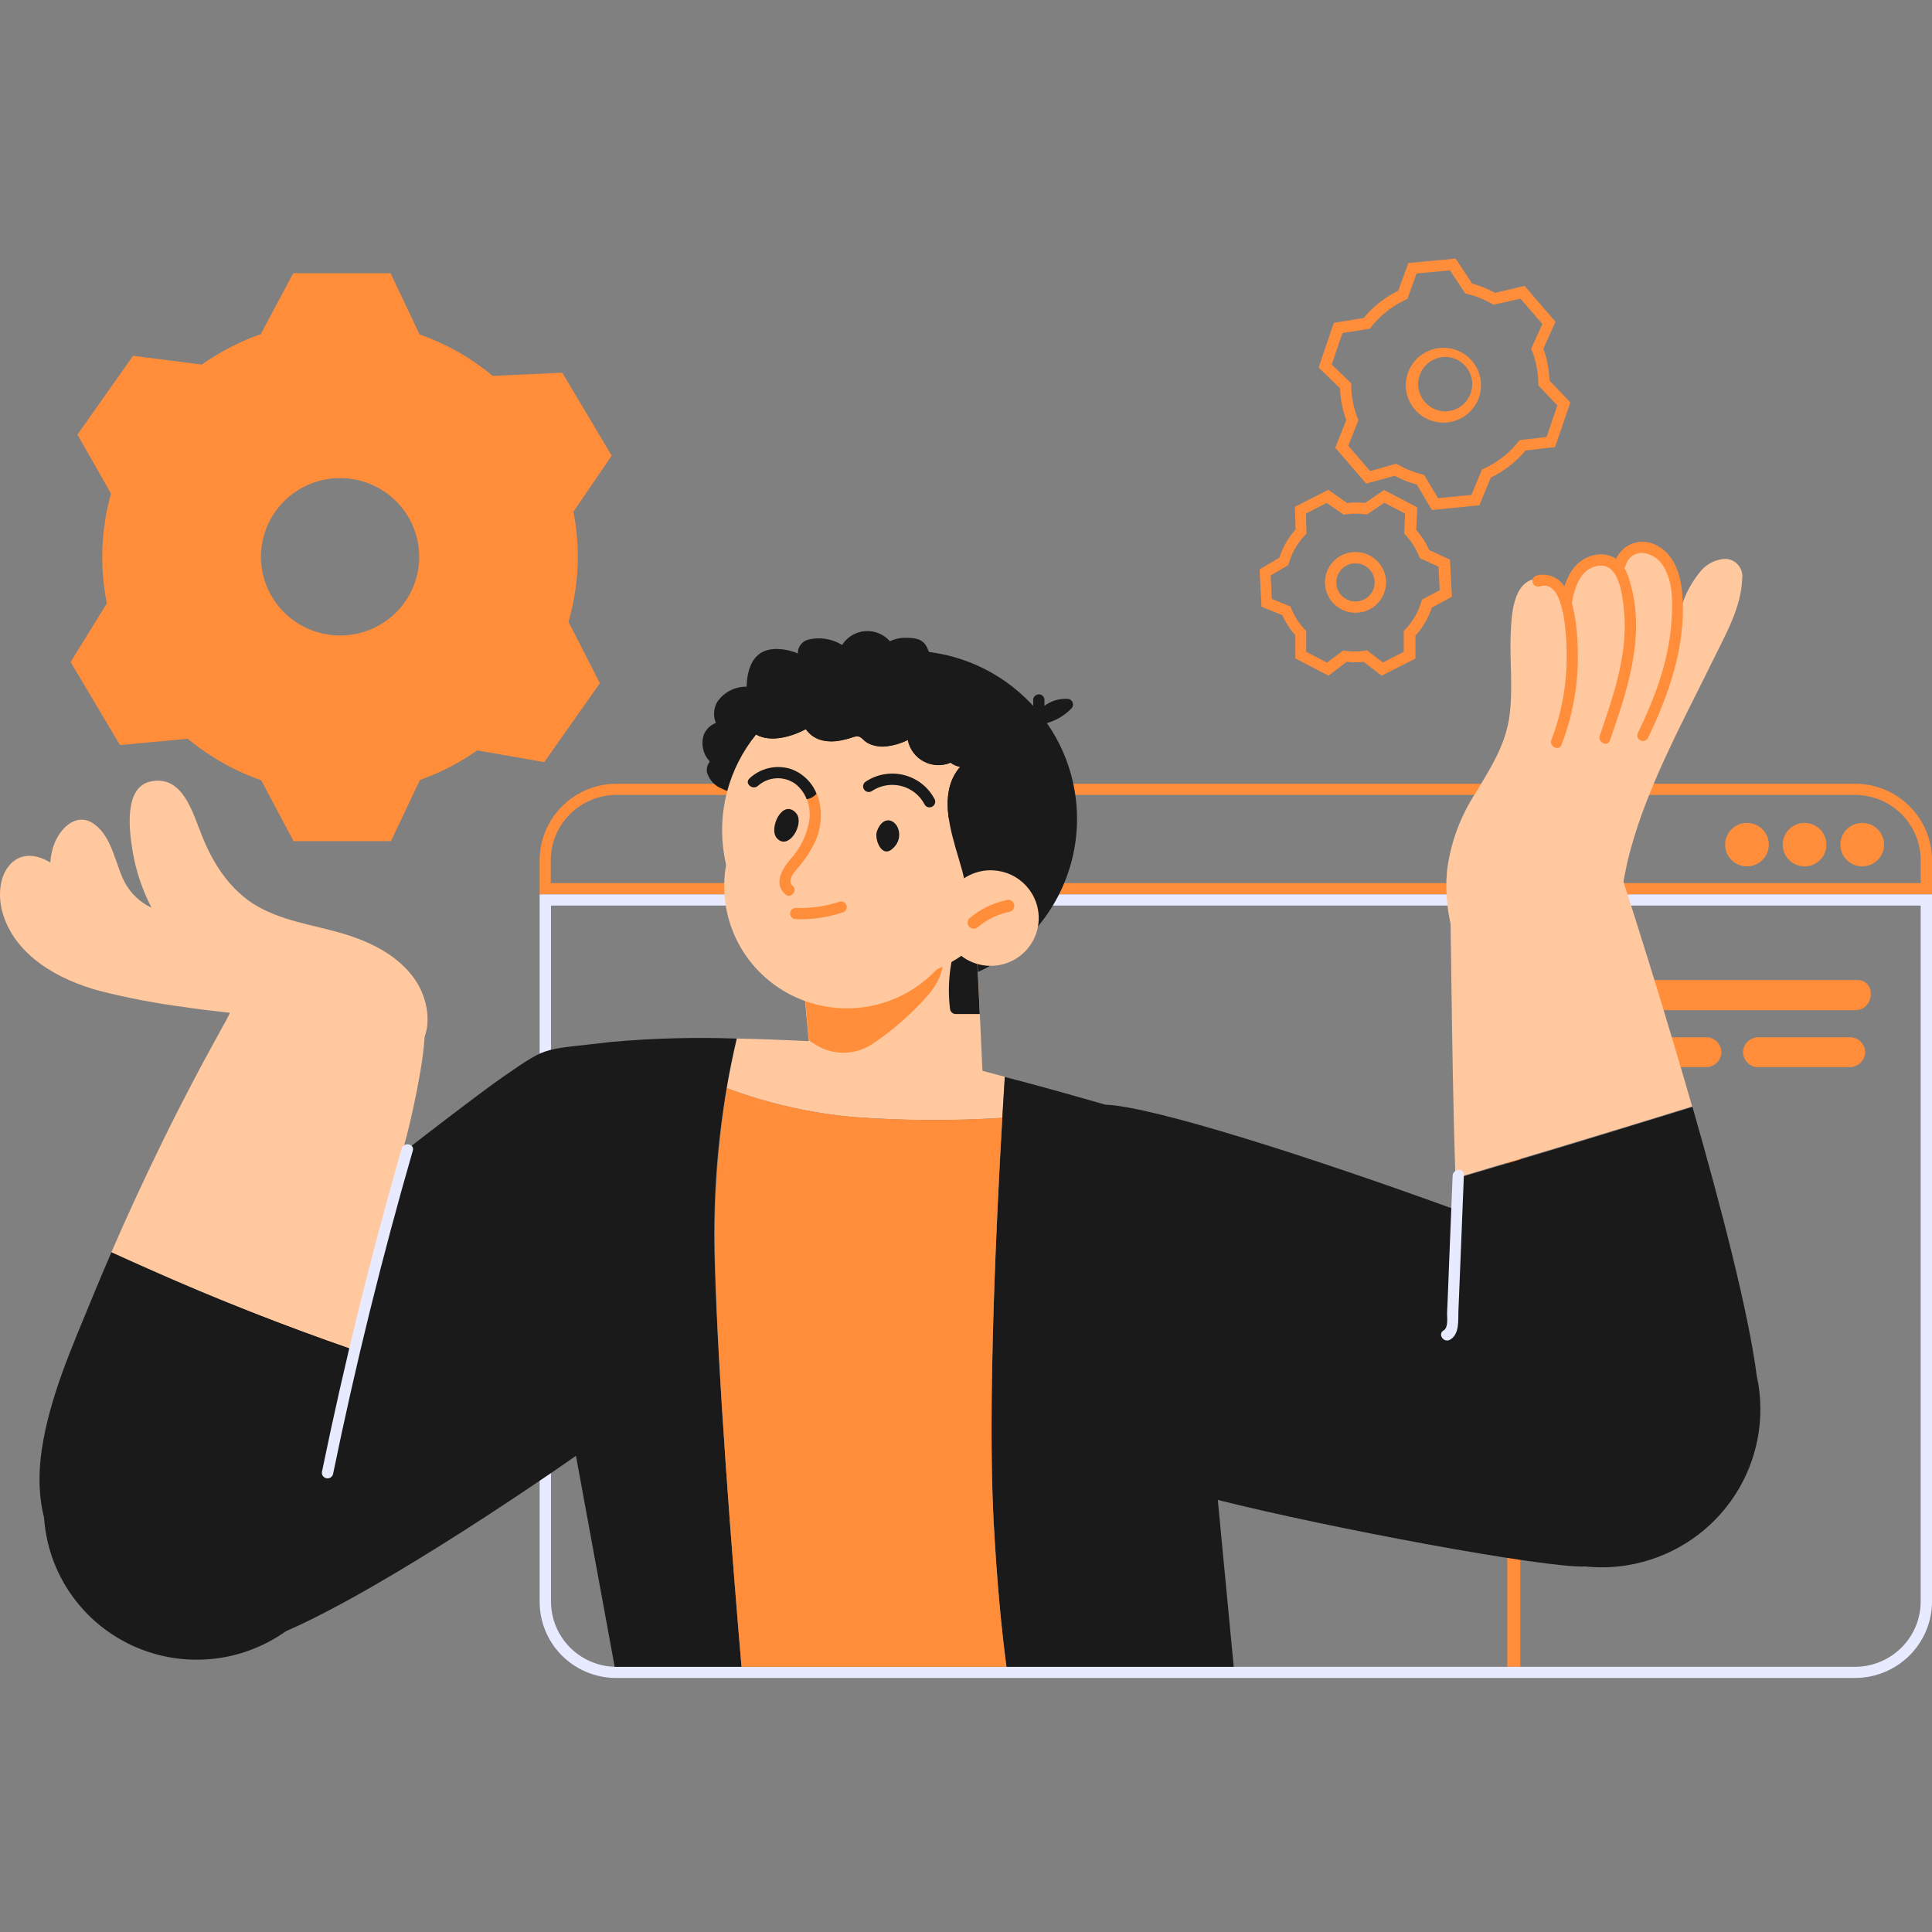 <?xml version="1.0" encoding="UTF-8"?> <svg xmlns="http://www.w3.org/2000/svg" width="411" height="411" viewBox="0 0 411 411" fill="none"><rect x="0" y="0" width="411" height="411" fill="#808080" stroke="none"/><g clip-path="url(#clip0_7_393)"><path d="M122.924 118.461C122.923 115.236 122.611 112.018 121.991 108.853L130.128 96.934L119.609 79.278L104.816 79.97C100.2 76.126 94.93 73.136 89.254 71.141L83.085 58.12H62.375L55.481 71.082C51.015 72.645 46.792 74.825 42.937 77.556L28.306 75.688L16.471 92.462L23.616 104.998C21.479 112.604 21.175 120.604 22.729 128.348L15.021 140.84L25.525 158.497L39.948 157.158C44.58 161.003 49.865 163.992 55.555 165.986L62.449 178.949H83.159L89.328 165.927C93.66 164.39 97.762 162.272 101.517 159.63L115.778 162.131L127.613 145.343L120.941 132.277C122.243 127.785 122.91 123.135 122.924 118.461V118.461ZM72.36 135.19C69.029 135.193 65.772 134.213 63.002 132.375C60.231 130.536 58.071 127.921 56.795 124.861C55.519 121.8 55.184 118.432 55.833 115.183C56.482 111.934 58.086 108.949 60.441 106.606C62.797 104.263 65.798 102.668 69.065 102.023C72.332 101.377 75.718 101.71 78.794 102.979C81.871 104.248 84.5 106.397 86.349 109.153C88.198 111.908 89.183 115.148 89.18 118.461C89.18 122.898 87.408 127.153 84.254 130.29C81.099 133.428 76.821 135.19 72.36 135.19Z" fill="#FF8D3A"></path><path d="M304.614 108.499L301.404 103.085C299.769 102.641 298.191 102.014 296.7 101.216L290.634 102.879L284.051 95.257L286.389 89.371C285.592 87.193 285.142 84.905 285.057 82.588L280.516 78.174L283.756 68.669L290.102 67.654C290.921 66.65 291.832 65.724 292.824 64.888C294.228 63.678 295.785 62.654 297.454 61.842L299.599 55.956L309.659 55L313.179 60.341C314.883 60.801 316.526 61.458 318.076 62.298L324.333 60.827L330.901 68.448L328.327 74.172C329.115 76.357 329.554 78.65 329.629 80.97L334.067 85.605L330.813 95.11L324.54 95.831C322.508 98.248 319.988 100.213 317.144 101.598L314.703 107.484L304.614 108.499ZM297.025 98.641L297.454 98.891C299.031 99.777 300.716 100.455 302.469 100.907L302.957 101.025L305.916 105.968L313.017 105.292L315.265 99.877L315.694 99.686C317.36 98.918 318.913 97.928 320.31 96.743C321.28 95.919 322.167 95.003 322.958 94.006L323.268 93.624L329.008 92.962L331.301 86.252L327.248 81.985V81.529C327.223 79.163 326.772 76.821 325.916 74.613L325.739 74.157L328.106 68.919L323.46 63.534L317.721 64.829L317.307 64.593C315.697 63.668 313.964 62.974 312.159 62.533L311.7 62.416L308.46 57.516L301.359 58.178L299.392 63.593L298.948 63.799C297.307 64.571 295.78 65.561 294.407 66.742C293.417 67.581 292.515 68.518 291.714 69.537L291.418 69.92L285.59 70.847L283.297 77.556L287.454 81.544V82.044C287.483 84.406 287.939 86.743 288.8 88.945L288.978 89.386L286.818 94.83L291.463 100.215L297.025 98.641ZM307.38 89.901H306.744C304.651 89.818 302.674 88.922 301.237 87.406C299.8 85.889 299.019 83.872 299.061 81.789C299.102 79.706 299.964 77.722 301.46 76.263C302.956 74.804 304.967 73.987 307.062 73.987C309.157 73.987 311.169 74.804 312.665 76.263C314.161 77.722 315.022 79.706 315.064 81.789C315.105 83.872 314.324 85.889 312.887 87.406C311.451 88.922 309.474 89.818 307.38 89.901V89.901ZM307.38 75.923C305.896 75.959 304.482 76.556 303.426 77.593C302.369 78.63 301.751 80.029 301.696 81.505C301.642 82.98 302.155 84.421 303.131 85.532C304.108 86.644 305.474 87.344 306.951 87.488C307.714 87.553 308.482 87.464 309.209 87.226C309.936 86.988 310.607 86.607 311.182 86.105C312.053 85.357 312.681 84.369 312.989 83.267C313.296 82.164 313.269 80.995 312.91 79.908C312.551 78.821 311.876 77.864 310.971 77.157C310.066 76.451 308.971 76.026 307.824 75.938L307.38 75.923Z" fill="#FF8D3A"></path><path d="M293.918 143.739L290.101 140.796C288.892 140.929 287.672 140.929 286.462 140.796L282.616 143.739L275.56 140.061V135.146C274.424 133.873 273.491 132.434 272.793 130.879L268.356 129.055L267.956 121.139L272.143 118.652C272.45 117.742 272.826 116.857 273.267 116.004C273.908 114.783 274.698 113.647 275.619 112.619L275.456 107.823L282.557 104.203L286.566 106.999C287.84 106.866 289.124 106.866 290.398 106.999L294.436 104.247L301.493 107.926L301.285 112.722C302.409 114.005 303.331 115.448 304.022 117.004L308.46 119.049L308.86 126.965L304.614 129.246C304.315 130.114 303.954 130.96 303.534 131.777C302.876 133.027 302.061 134.189 301.108 135.234V140.105L293.918 143.739ZM290.782 138.324L294.184 140.929L298.622 138.663V134.249L298.933 133.91C300.529 132.246 301.705 130.229 302.365 128.025L302.513 127.554L306.285 125.538L306.019 120.565L302.054 118.726L301.862 118.299C301.209 116.67 300.262 115.174 299.066 113.885L298.726 113.517L298.904 109.25L294.466 106.955L290.856 109.412H290.398C289.033 109.221 287.649 109.221 286.285 109.412L285.826 109.485L282.232 106.984L277.794 109.25L277.941 113.517L277.586 113.87C276.678 114.844 275.903 115.932 275.279 117.107C274.833 117.953 274.471 118.84 274.199 119.756L274.066 120.212L270.308 122.433L270.56 127.407L274.525 129.025L274.717 129.481C275.379 131.112 276.336 132.609 277.542 133.895L277.868 134.234V138.648L282.306 140.958L285.723 138.383L286.226 138.457C287.551 138.634 288.894 138.634 290.22 138.457L290.782 138.324ZM288.356 130.349C286.938 130.349 285.559 129.886 284.43 129.032C283.301 128.179 282.484 126.981 282.104 125.622C281.723 124.263 281.801 122.817 282.324 121.506C282.848 120.195 283.788 119.091 285.002 118.361C286.216 117.632 287.637 117.318 289.047 117.467C290.457 117.616 291.779 118.22 292.812 119.187C293.845 120.154 294.531 121.431 294.765 122.822C295 124.213 294.77 125.643 294.111 126.892C293.568 127.927 292.753 128.795 291.752 129.404C290.752 130.013 289.603 130.34 288.43 130.349H288.356ZM286.462 127.495C287.177 127.868 287.987 128.022 288.79 127.937C289.593 127.852 290.352 127.533 290.973 127.019C291.593 126.505 292.046 125.82 292.275 125.05C292.503 124.28 292.498 123.46 292.258 122.693C292.018 121.926 291.555 121.247 290.928 120.742C290.3 120.237 289.537 119.928 288.733 119.855C287.929 119.781 287.121 119.947 286.411 120.33C285.702 120.713 285.123 121.296 284.746 122.007C284.496 122.479 284.342 122.996 284.293 123.527C284.244 124.059 284.301 124.595 284.46 125.105C284.62 125.615 284.879 126.088 285.222 126.498C285.566 126.908 285.987 127.247 286.462 127.495Z" fill="#FF8D3A"></path><path d="M342.617 214.895C338.445 214.895 338.889 208.479 343.031 208.479H395.074C399.231 208.479 398.802 214.895 394.66 214.895H342.617Z" fill="#FF8D3A"></path><path d="M374.231 220.662H393.817C394.659 220.737 395.439 221.136 395.991 221.773C396.544 222.41 396.825 223.236 396.776 224.076C396.686 224.908 396.282 225.675 395.644 226.222C395.007 226.768 394.184 227.053 393.343 227.019H373.757C372.915 226.944 372.135 226.545 371.583 225.908C371.03 225.271 370.749 224.445 370.799 223.605C370.885 222.771 371.288 222.002 371.926 221.455C372.565 220.908 373.389 220.624 374.231 220.662V220.662Z" fill="#FF8D3A"></path><path d="M343.032 220.662H363.24C364.082 220.738 364.862 221.136 365.414 221.773C365.967 222.41 366.248 223.236 366.198 224.076C366.109 224.908 365.704 225.676 365.067 226.222C364.43 226.769 363.607 227.053 362.766 227.019H342.559C341.717 226.944 340.936 226.545 340.384 225.908C339.832 225.271 339.551 224.445 339.6 223.605C339.69 222.773 340.094 222.006 340.731 221.459C341.369 220.913 342.191 220.628 343.032 220.662V220.662Z" fill="#FF8D3A"></path><path d="M323.417 192.662V354.587H320.65V192.824C320.887 191.102 323.372 190.999 323.417 192.662Z" fill="#FF8D3A"></path><path d="M394.616 169.105C398.321 169.105 401.874 170.568 404.496 173.173C407.117 175.777 408.591 179.31 408.595 182.995V187.865H117.169V182.995C117.173 179.31 118.647 175.777 121.269 173.173C123.89 170.568 127.443 169.105 131.148 169.105H394.616ZM394.616 166.722H131.193C126.851 166.722 122.686 168.435 119.613 171.486C116.54 174.537 114.81 178.676 114.802 182.995V190.264H411.007V182.995C410.999 178.676 409.268 174.537 406.195 171.486C403.122 168.435 398.958 166.722 394.616 166.722V166.722Z" fill="#FF8D3A"></path><path d="M408.596 192.647V340.682C408.592 344.369 407.118 347.903 404.497 350.51C401.876 353.117 398.322 354.583 394.616 354.587H130.764C127.134 354.476 123.689 352.964 121.16 350.372C118.631 347.779 117.216 344.31 117.214 340.697V192.647H408.596ZM411.007 190.264H114.802V340.682C114.778 344.925 116.429 349.007 119.4 352.051C122.372 355.094 126.426 356.856 130.69 356.956H394.616C398.961 356.956 403.128 355.24 406.201 352.186C409.274 349.132 411.003 344.989 411.007 340.668V190.264V190.264Z" fill="#E8EAFF"></path><path d="M371.642 175.064C370.723 175.064 369.825 175.335 369.062 175.843C368.298 176.351 367.702 177.072 367.351 177.917C366.999 178.761 366.907 179.69 367.086 180.586C367.266 181.482 367.708 182.305 368.358 182.952C369.007 183.598 369.835 184.038 370.736 184.216C371.637 184.394 372.571 184.303 373.42 183.953C374.268 183.603 374.994 183.011 375.504 182.251C376.015 181.492 376.287 180.598 376.287 179.685C376.287 178.459 375.798 177.284 374.926 176.418C374.055 175.551 372.874 175.064 371.642 175.064V175.064Z" fill="#FF8D3A"></path><path d="M383.891 175.064C382.972 175.064 382.074 175.335 381.31 175.843C380.546 176.351 379.951 177.072 379.599 177.917C379.248 178.761 379.156 179.69 379.335 180.586C379.515 181.482 379.957 182.305 380.606 182.952C381.256 183.598 382.084 184.038 382.985 184.216C383.886 184.394 384.82 184.303 385.669 183.953C386.518 183.603 387.243 183.011 387.753 182.251C388.264 181.492 388.536 180.598 388.536 179.685C388.536 178.459 388.047 177.284 387.176 176.418C386.304 175.551 385.123 175.064 383.891 175.064V175.064Z" fill="#FF8D3A"></path><path d="M396.155 175.064C395.236 175.064 394.338 175.335 393.574 175.843C392.81 176.351 392.215 177.072 391.863 177.917C391.512 178.761 391.42 179.69 391.599 180.586C391.778 181.482 392.221 182.305 392.87 182.952C393.52 183.598 394.348 184.038 395.249 184.216C396.15 184.394 397.084 184.303 397.933 183.953C398.782 183.603 399.507 183.011 400.017 182.251C400.528 181.492 400.8 180.598 400.8 179.685C400.802 179.077 400.683 178.476 400.45 177.914C400.218 177.353 399.876 176.843 399.444 176.413C399.012 175.984 398.499 175.644 397.935 175.412C397.37 175.181 396.766 175.063 396.155 175.064V175.064Z" fill="#FF8D3A"></path><path d="M157.747 354.587H130.764L122.525 309.695C122.525 309.695 120.542 311.093 117.214 313.374C103.234 322.908 65.57 347.892 50.866 350.32C37.937 352.468 30.155 341.86 30.155 341.86L14.977 300.779L17.404 304.413C27.123 289.92 97.583 235.538 107.287 228.887C112.465 225.356 114.285 224.047 117.154 223.34C119.654 222.693 122.983 222.502 130.069 221.648C138.921 220.861 147.815 220.625 156.697 220.942C153.05 236.666 151.489 252.797 152.052 268.924C152.732 292.716 155.765 331.383 157.747 354.587Z" fill="#1A1A1A"></path><path d="M213.754 229.064C213.606 231.33 213.429 234.302 213.222 237.804C202.742 238.468 192.229 238.414 181.757 237.642C172.475 236.823 163.348 234.754 154.626 231.492C155.321 227.342 156.105 223.811 156.786 220.927C166.668 221.148 174.774 221.634 174.774 221.634L203.917 226.46C203.917 226.46 207.837 227.475 213.754 229.064Z" fill="#FFC89E"></path><path d="M228.873 170.003C229.707 177.032 228.428 184.149 225.195 190.454C221.963 196.76 216.924 201.97 210.714 205.427C204.505 208.883 197.404 210.431 190.31 209.873C183.216 209.315 176.448 206.678 170.861 202.294C165.274 197.911 161.12 191.978 158.924 185.246C156.727 178.514 156.587 171.285 158.522 164.474C160.456 157.663 164.377 151.575 169.79 146.98C175.203 142.386 181.864 139.491 188.931 138.663C198.405 137.555 207.934 140.234 215.423 146.111C222.912 151.988 227.75 160.581 228.873 170.003V170.003Z" fill="#1A1A1A"></path><path d="M209.405 236.73L173.117 233.566L172.023 221.266L170.884 208.729L169.907 197.768L207.408 192.956L207.526 195.678L208.444 215.704L209.405 236.73Z" fill="#FFC89E"></path><path d="M200.647 203.462C200.898 207.552 198.398 210.922 195.603 213.673C192.494 216.932 189.02 219.826 185.247 222.296C183.537 223.352 181.569 223.922 179.556 223.946C177.543 223.969 175.562 223.444 173.827 222.428C173.208 222.097 172.619 221.713 172.067 221.28L170.942 208.729C175.164 209.54 179.505 209.495 183.709 208.597C186.291 207.845 188.808 206.89 191.239 205.743L199.123 202.403C199.294 202.357 199.474 202.349 199.648 202.379C199.823 202.41 199.988 202.478 200.134 202.579C200.279 202.68 200.4 202.811 200.489 202.964C200.577 203.116 200.631 203.286 200.647 203.462V203.462Z" fill="#FF8D3A"></path><path d="M208.428 215.718H203.369C203.053 215.731 202.744 215.622 202.507 215.413C202.27 215.205 202.123 214.914 202.097 214.6C201.482 209.53 202.06 204.388 203.783 199.577C204.044 198.47 204.549 197.435 205.263 196.546C205.883 196.031 206.659 195.736 207.467 195.708L208.428 215.718Z" fill="#1A1A1A"></path><path d="M194.272 147.373C192.6 148.609 191.224 150.095 189.641 151.434C188.089 152.758 186.398 153.913 184.597 154.877C181.492 156.507 178.261 157.889 174.937 159.012C172.429 163.203 168.602 166.456 164.049 168.267C162.362 168.9 160.563 169.184 158.762 169.1C156.961 169.017 155.196 168.568 153.575 167.781C152.804 167.478 152.114 167.002 151.56 166.389C151.005 165.777 150.601 165.044 150.38 164.25C150.326 163.855 150.353 163.452 150.46 163.068C150.566 162.684 150.751 162.325 151.001 162.013C150.308 161.275 149.821 160.369 149.59 159.385C149.359 158.401 149.391 157.375 149.685 156.407C149.905 155.813 150.252 155.272 150.701 154.823C151.151 154.374 151.692 154.026 152.288 153.803C151.995 153.095 151.865 152.331 151.909 151.567C151.952 150.803 152.168 150.059 152.54 149.389C153.223 148.356 154.158 147.511 155.257 146.932C156.356 146.354 157.583 146.06 158.827 146.078C158.945 142.194 160.217 138.206 164.862 138.059C166.535 138.029 168.194 138.355 169.729 139.016C169.707 138.351 169.91 137.699 170.308 137.164C170.706 136.63 171.273 136.245 171.919 136.073C173.137 135.768 174.404 135.711 175.645 135.906C176.885 136.101 178.074 136.543 179.138 137.206C179.666 136.37 180.383 135.669 181.231 135.159C182.08 134.648 183.037 134.342 184.026 134.265C185.015 134.188 186.008 134.341 186.927 134.714C187.845 135.087 188.663 135.668 189.316 136.411C190.394 135.896 191.582 135.649 192.777 135.69C194.686 135.69 196.357 135.911 197.215 137.75C199.065 141.414 197.23 145.195 194.272 147.373Z" fill="#1A1A1A"></path><path d="M215.943 189.66C214.074 193.88 211.32 197.654 207.866 200.729C204.412 203.805 200.336 206.11 195.914 207.492C191.491 208.874 186.822 209.3 182.22 208.742C177.618 208.184 173.189 206.654 169.23 204.255C165.271 201.856 161.872 198.644 159.262 194.833C156.653 191.022 154.891 186.7 154.097 182.157C153.302 177.614 153.493 172.955 154.655 168.491C155.818 164.028 157.926 159.863 160.839 156.275C163.871 157.996 168.398 156.76 171.416 155.127C171.859 155.768 172.426 156.316 173.084 156.738C173.742 157.159 174.477 157.447 175.247 157.584C176.352 157.79 177.486 157.79 178.59 157.584C179.212 157.467 179.833 157.32 180.454 157.158C181.076 156.996 181.934 156.525 182.629 156.687C183.324 156.849 183.739 157.54 184.227 157.849C184.653 158.14 185.122 158.363 185.617 158.511C186.5 158.793 187.431 158.893 188.354 158.806C190.012 158.64 191.626 158.176 193.117 157.437C193.306 158.402 193.709 159.312 194.296 160.102C194.883 160.892 195.64 161.542 196.511 162.004C197.383 162.466 198.347 162.73 199.334 162.774C200.32 162.819 201.305 162.645 202.215 162.263C202.813 162.713 203.506 163.02 204.242 163.161C200.085 167.987 201.668 174.77 203.251 180.376C203.724 182.068 204.197 183.76 204.73 185.452C205.129 186.85 205.336 188.733 206.535 189.719C207.733 190.705 209.494 190.44 210.854 190.367C212.564 190.241 214.264 190.005 215.943 189.66V189.66Z" fill="#FFC89E"></path><path d="M73.929 315.257C75.013 321.574 74.188 328.069 71.558 333.92C68.927 339.77 64.611 344.712 59.154 348.12C53.697 351.527 47.347 353.248 40.906 353.062C34.466 352.877 28.226 350.794 22.976 347.078C17.727 343.362 13.705 338.18 11.419 332.188C9.134 326.196 8.688 319.664 10.138 313.42C11.588 307.176 14.869 301.5 19.565 297.113C24.261 292.725 30.16 289.822 36.517 288.772C45.006 287.37 53.708 289.37 60.72 294.333C67.731 299.296 72.48 306.82 73.929 315.257Z" fill="#1A1A1A"></path><path d="M205.898 184.29C206.746 189.353 206.066 194.552 203.943 199.231C201.821 203.909 198.351 207.856 193.973 210.574C189.595 213.291 184.506 214.656 179.348 214.497C174.19 214.338 169.195 212.661 164.995 209.678C160.795 206.696 157.579 202.542 155.752 197.742C153.925 192.941 153.571 187.71 154.733 182.709C155.895 177.708 158.522 173.162 162.281 169.646C166.04 166.13 170.764 163.802 175.853 162.955C179.235 162.392 182.695 162.498 186.035 163.266C189.375 164.034 192.53 165.449 195.32 167.43C198.111 169.412 200.481 171.92 202.296 174.813C204.111 177.706 205.335 180.926 205.898 184.29V184.29Z" fill="#FFC89E"></path><path d="M86.562 224.503C81.266 226.931 75.778 223.635 71.31 221.207C61.429 215.836 50.393 215.954 39.49 214.277C33.281 213.474 27.125 212.3 21.058 210.76C12.7 208.479 3.055 203.403 0.466 193.883C-0.407 190.573 -0.185 186.306 2.271 183.775C4.726 181.244 7.995 181.848 10.703 183.481C10.771 182.486 10.94 181.5 11.206 180.538C12.241 176.668 16.102 172.416 20.082 175.344C24.061 178.272 24.52 184.172 26.739 188.071C28.011 190.27 29.932 192.027 32.242 193.104C30.279 189.335 28.921 185.284 28.218 181.097C27.463 176.58 26.28 167.296 32.227 166.207C39.017 164.941 41.029 173.078 43.041 177.978C45.674 184.555 49.742 190.367 55.985 193.457C62.228 196.547 68.885 197.091 75.216 199.342C80.512 201.211 85.926 204.271 88.944 209.436C91.681 214.203 92.302 221.884 86.562 224.503Z" fill="#FFC89E"></path><path d="M90.334 220.133C90.201 225.9 87.376 238.951 85.808 244.219C82.065 257.241 78.973 270.527 75.6 283.667C75.319 284.8 75.023 285.918 74.757 287.051C60.319 282.019 46.088 276.427 32.064 270.277C29.253 269.041 26.457 267.776 23.646 266.496C27.148 258.423 30.841 250.433 34.727 242.527C37.458 236.965 40.294 231.443 43.233 225.959C44.712 223.237 46.191 220.545 47.671 217.837C48.993 215.66 49.872 213.245 50.26 210.73L49.416 211.01C49.262 211.064 49.097 211.083 48.935 211.067C48.772 211.051 48.615 211 48.474 210.918C48.333 210.835 48.212 210.723 48.119 210.589C48.026 210.455 47.964 210.302 47.937 210.142C46.458 210.142 46.251 207.729 47.789 207.758H51.384C53.351 207.111 55.334 206.493 57.301 205.949C66.177 203.55 79.314 204.198 85.157 212.614C88.204 217.072 90.482 214.968 90.334 220.133Z" fill="#FFC89E"></path><path d="M169.863 174.093C169.803 173.648 169.606 173.232 169.3 172.901C166.445 169.87 163.457 176.256 165.247 178.287C167.422 180.744 170.292 176.639 169.863 174.093Z" fill="#1A1A1A"></path><path d="M190.795 175.697C189.818 174.123 187.673 173.77 186.549 176.845C185.942 178.493 187.629 182.892 190.04 180.376C190.681 179.797 191.105 179.018 191.242 178.168C191.379 177.318 191.221 176.446 190.795 175.697V175.697Z" fill="#1A1A1A"></path><path d="M173.044 179.788C172.262 181.293 171.325 182.713 170.248 184.025C169.434 185.026 167.156 187.159 168.635 188.439C169.789 189.469 168.221 191.279 167.067 190.264C164.538 188.013 166.313 184.967 168.058 182.907C170.252 180.529 171.693 177.561 172.2 174.373C172.373 172.877 172.175 171.361 171.624 169.959C172.452 169.843 173.207 169.423 173.739 168.782C173.906 169.175 174.05 169.578 174.168 169.988C175.047 173.279 174.646 176.778 173.044 179.788V179.788Z" fill="#FF8D3A"></path><path d="M198.725 169.826C198.048 168.592 197.119 167.513 195.998 166.656C194.878 165.8 193.589 165.186 192.216 164.854C190.843 164.521 189.415 164.478 188.024 164.726C186.633 164.974 185.31 165.509 184.138 166.295C183.874 166.473 183.691 166.748 183.63 167.059C183.569 167.371 183.635 167.694 183.813 167.958C183.992 168.221 184.268 168.403 184.581 168.464C184.895 168.525 185.22 168.459 185.485 168.281C186.398 167.67 187.433 167.259 188.519 167.076C189.605 166.893 190.717 166.943 191.782 167.221C192.848 167.5 193.841 168.001 194.696 168.691C195.551 169.381 196.249 170.245 196.742 171.224C196.829 171.355 196.94 171.467 197.071 171.554C197.202 171.641 197.348 171.702 197.503 171.732C197.657 171.762 197.816 171.761 197.97 171.73C198.124 171.698 198.269 171.636 198.399 171.548C198.538 171.459 198.657 171.343 198.749 171.207C198.841 171.071 198.904 170.918 198.934 170.757C198.965 170.596 198.962 170.43 198.926 170.27C198.89 170.11 198.821 169.959 198.725 169.826V169.826Z" fill="#1A1A1A"></path><path d="M173.709 168.841C173.176 169.482 172.422 169.902 171.593 170.018C171.11 168.712 170.263 167.569 169.153 166.722C167.98 165.895 166.56 165.488 165.125 165.568C163.69 165.648 162.325 166.211 161.253 167.163C160.114 168.193 158.294 166.634 159.433 165.604C160.579 164.52 161.995 163.761 163.534 163.404C165.074 163.047 166.681 163.105 168.191 163.573C169.435 164.009 170.571 164.704 171.523 165.613C172.475 166.521 173.22 167.622 173.709 168.841V168.841Z" fill="#1A1A1A"></path><path d="M178.635 191.809C175.605 192.833 172.409 193.287 169.212 193.148C168.895 193.17 168.6 193.315 168.39 193.552C168.18 193.789 168.071 194.098 168.088 194.413C168.118 194.728 168.268 195.019 168.507 195.227C168.747 195.435 169.057 195.544 169.375 195.531C172.78 195.654 176.18 195.156 179.405 194.06C179.684 193.943 179.908 193.725 180.033 193.45C180.157 193.175 180.172 192.863 180.074 192.578C179.977 192.292 179.774 192.054 179.507 191.912C179.24 191.769 178.928 191.732 178.635 191.809V191.809Z" fill="#FF8D3A"></path><path d="M216.934 187.468C216.639 188.219 216.343 188.94 216.003 189.661C214.308 189.992 212.593 190.214 210.869 190.323C209.508 190.323 207.703 190.602 206.55 189.675C205.396 188.748 205.07 186.733 204.745 185.408C204.257 183.716 203.783 182.024 203.266 180.332C201.683 174.726 200.1 167.943 204.257 163.117C203.521 162.976 202.828 162.669 202.23 162.219C201.32 162.601 200.335 162.775 199.349 162.73C198.362 162.686 197.398 162.422 196.526 161.96C195.655 161.498 194.898 160.848 194.311 160.058C193.724 159.268 193.321 158.358 193.132 157.393C191.641 158.132 190.027 158.596 188.369 158.762C187.446 158.849 186.515 158.749 185.632 158.467C185.137 158.319 184.668 158.096 184.242 157.805C183.754 157.496 183.206 156.775 182.644 156.643C182.082 156.51 181.061 156.952 180.469 157.114C179.878 157.276 179.227 157.423 178.605 157.54C177.501 157.746 176.367 157.746 175.262 157.54C174.492 157.403 173.756 157.115 173.099 156.694C172.441 156.272 171.874 155.724 171.431 155.083C168.472 156.716 163.886 158.026 160.854 156.231C164.42 151.685 169.152 148.177 174.552 146.078C178.486 146.096 182.413 146.416 186.298 147.035C191.4 147.862 196.402 149.213 201.224 151.066C205.411 152.655 208.754 154.848 210.766 158.953C212.778 163.058 213.295 167.487 214.065 171.827C215.056 177.08 215.943 182.26 216.934 187.468Z" fill="#1A1A1A"></path><path d="M217.098 188.41C217.117 188.673 217.048 188.934 216.9 189.153C216.753 189.372 216.536 189.535 216.284 189.616H216.003C216.343 188.895 216.639 188.145 216.935 187.424C216.994 187.777 217.038 188.101 217.098 188.41Z" fill="#1A1A1A"></path><path d="M220.633 192.706C221.149 194.652 221.074 196.705 220.417 198.608C219.759 200.511 218.549 202.177 216.939 203.395C215.329 204.613 213.392 205.329 211.373 205.451C209.354 205.574 207.344 205.098 205.597 204.084C203.85 203.07 202.445 201.563 201.559 199.755C200.674 197.946 200.347 195.916 200.622 193.923C200.897 191.93 201.76 190.062 203.102 188.557C204.444 187.052 206.205 185.976 208.162 185.467C210.781 184.786 213.564 185.165 215.902 186.522C218.24 187.879 219.941 190.103 220.633 192.706V192.706Z" fill="#FFC89E"></path><path d="M214.124 191.485C211.208 192.102 208.493 193.432 206.224 195.355C205.981 195.6 205.845 195.93 205.845 196.274C205.845 196.618 205.981 196.949 206.224 197.194C206.472 197.432 206.804 197.565 207.149 197.565C207.493 197.565 207.825 197.432 208.073 197.194C208.325 196.973 208.591 196.767 208.872 196.561L209.538 196.105C210.073 195.754 210.632 195.44 211.209 195.163C212.334 194.609 213.528 194.208 214.76 193.972C214.927 193.933 215.085 193.862 215.224 193.763C215.364 193.663 215.482 193.538 215.573 193.393C215.663 193.248 215.724 193.087 215.753 192.919C215.781 192.75 215.775 192.578 215.736 192.412C215.697 192.246 215.626 192.089 215.526 191.95C215.426 191.811 215.3 191.693 215.154 191.603C215.009 191.513 214.847 191.452 214.677 191.424C214.508 191.397 214.335 191.402 214.168 191.441L214.124 191.485Z" fill="#FF8D3A"></path><path d="M370.621 123.154C370.414 129.187 367.115 134.925 364.526 140.222C359.171 151.154 353.328 161.91 349.201 173.387C348.18 176.241 347.278 179.14 346.523 182.068C345.769 184.996 345.31 188.042 344.659 191.029C344.142 193.431 343.061 195.676 341.502 197.582C339.944 199.487 337.953 200.998 335.694 201.991C333.445 203.061 331.109 203.942 328.712 204.624C326.021 205.557 323.232 206.179 320.398 206.478C317.484 206.727 314.58 205.894 312.247 204.139C312.007 204.129 311.773 204.054 311.572 203.922C311.371 203.79 311.211 203.605 311.108 203.388C310.96 203.094 310.842 202.785 310.679 202.476C310.042 201.538 309.599 200.482 309.377 199.372C307.937 194.88 307.404 190.149 307.809 185.452C308.526 179.428 310.637 173.651 313.978 168.576C316.937 163.661 320.058 158.806 321.005 153.038C321.966 147.02 321.123 140.899 321.375 134.852C321.537 131.07 321.774 123.61 326.981 123.081C331.301 122.669 333.076 126.435 333.786 130.055C334.052 128.201 333.564 126.391 334.008 124.567C334.585 122.227 336.567 119.402 339.289 118.961C340.92 118.827 342.558 119.121 344.038 119.814C346.582 116.871 349.038 115.017 352.825 117.136C357.263 119.608 356.405 125.847 356.154 130.114C356.05 131.85 355.872 133.572 355.621 135.293C356.272 133.248 356.908 131.173 357.663 129.143C358.543 126.229 360.03 123.532 362.026 121.227C362.691 120.504 363.497 119.923 364.395 119.521C365.293 119.119 366.264 118.903 367.248 118.887C367.757 118.934 368.251 119.083 368.699 119.326C369.148 119.568 369.542 119.9 369.858 120.299C370.174 120.698 370.404 121.157 370.535 121.648C370.667 122.139 370.696 122.652 370.621 123.154V123.154Z" fill="#FFC89E"></path><path d="M359.971 235.376L350.414 238.319C337.642 242.243 324.822 246.112 311.952 249.928L309.614 250.605C308.668 221.03 308.756 192.5 308.312 187.762L342.47 178.699C342.47 178.699 351.568 206.066 359.971 235.376Z" fill="#FFC89E"></path><path d="M74.758 286.992C72.272 297.071 70.009 307.4 65.882 316.92C61.754 326.44 54.935 334.944 45.053 338.991C40.464 340.957 35.423 341.643 30.472 340.977C25.52 340.311 20.845 338.317 16.946 335.209C9.031 328.573 7.434 318.097 8.883 308.415C10.525 297.321 15.259 286.698 19.49 276.383C20.866 273.043 22.271 269.703 23.706 266.393C26.517 267.673 29.313 268.938 32.123 270.174C46.098 276.383 60.31 281.989 74.758 286.992Z" fill="#1A1A1A"></path><path d="M346.228 332.973C343.25 333.463 340.22 333.552 337.219 333.237C328.757 333.635 282.913 325.101 259.066 319.083L262.454 354.587H214.109C213.089 346.951 212.068 336.651 211.358 323.276C209.878 294.261 212.749 244.852 213.754 229.108C219.553 230.58 227.275 232.742 235.116 234.994C245.353 235.376 279.496 246.367 309.94 257.447C309.851 255.21 309.763 253.033 309.689 250.708L312.026 250.031C324.846 246.255 337.667 242.385 350.488 238.422L360.044 235.479C366.169 256.858 371.983 279.238 373.728 292.745C373.846 293.275 373.95 293.834 374.054 294.393C375.494 303.177 373.374 312.171 368.158 319.403C362.942 326.635 355.055 331.515 346.228 332.973V332.973Z" fill="#1A1A1A"></path><path d="M332.189 158.423C331.656 159.895 329.496 158.82 330.029 157.393C332.228 151.658 333.332 145.566 333.283 139.428C333.298 136.37 333.04 133.318 332.514 130.305C332.361 129.589 332.168 128.882 331.937 128.186C331.109 125.715 329.733 124.037 327.499 124.758C327.203 124.832 326.89 124.792 326.623 124.646C326.355 124.5 326.152 124.259 326.055 123.971C325.958 123.684 325.974 123.37 326.099 123.093C326.224 122.816 326.449 122.596 326.73 122.478C327.844 122.151 329.034 122.193 330.122 122.596C331.21 122.999 332.138 123.742 332.766 124.714C333.111 125.17 333.404 125.664 333.638 126.185C333.926 126.825 334.168 127.484 334.363 128.157C335.077 130.915 335.484 133.742 335.576 136.588C336.019 144.023 334.864 151.467 332.189 158.423Z" fill="#FF8D3A"></path><path d="M342.484 157.511C341.981 158.982 339.822 157.908 340.325 156.481C343.283 147.873 346.434 138.898 345.458 129.643C345.132 126.494 344.378 119.446 339.747 120.403C336.108 121.139 335.014 124.964 334.378 128.216C334.289 128.672 334.2 129.113 334.126 129.555C334.098 129.728 334.03 129.893 333.926 130.035C333.823 130.177 333.687 130.293 333.53 130.373C333.373 130.453 333.199 130.496 333.022 130.497C332.846 130.498 332.672 130.457 332.514 130.379C332.36 129.663 332.167 128.955 331.937 128.26C332.139 127.085 332.421 125.925 332.78 124.788C333.727 121.845 335.369 119.196 338.593 118.24C339.46 117.945 340.383 117.849 341.292 117.958C342.201 118.068 343.074 118.381 343.845 118.873C345.783 120.212 346.493 122.757 347.041 124.905C349.896 135.911 346.123 147.035 342.484 157.511Z" fill="#FF8D3A"></path><path d="M357.958 127.406C357.736 123.081 356.627 118.152 352.381 116.003C351.569 115.559 350.666 115.303 349.741 115.256C348.815 115.208 347.891 115.369 347.037 115.727C346.183 116.085 345.422 116.631 344.81 117.324C344.198 118.016 343.752 118.837 343.505 119.726C343.165 121.197 345.532 121.683 345.872 120.182C346.085 119.419 346.553 118.75 347.198 118.285C347.842 117.82 348.627 117.586 349.422 117.622C350.338 117.71 351.218 118.016 351.99 118.512C352.762 119.009 353.404 119.682 353.86 120.476C356.02 123.89 355.858 128.79 355.547 132.659C354.926 140.825 351.982 148.609 348.431 155.922C348.292 156.207 348.272 156.535 348.376 156.834C348.48 157.134 348.7 157.38 348.986 157.518C349.272 157.657 349.602 157.676 349.903 157.573C350.204 157.469 350.452 157.251 350.591 156.966C354.999 147.785 358.505 137.75 357.958 127.406Z" fill="#FF8D3A"></path><path d="M214.109 354.587H157.747C155.765 331.383 152.732 292.716 152.141 268.909C151.772 256.386 152.604 243.857 154.626 231.492C163.348 234.754 172.474 236.823 181.756 237.642C192.228 238.414 202.742 238.468 213.221 237.804C212.008 258.668 210.07 298.439 211.358 323.276C212.068 336.651 213.088 346.951 214.109 354.587Z" fill="#FF8D3A"></path><path d="M227.26 148.683C225.445 148.543 223.641 149.066 222.186 150.154C222.186 149.713 222.186 149.271 222.186 148.83C222.177 148.673 222.136 148.52 222.067 148.379C221.998 148.238 221.902 148.112 221.783 148.008C221.665 147.904 221.528 147.824 221.378 147.774C221.229 147.723 221.071 147.702 220.914 147.712C220.599 147.738 220.306 147.884 220.096 148.12C219.887 148.356 219.777 148.663 219.79 148.977V152.008C219.587 152.111 219.419 152.27 219.306 152.466C219.193 152.662 219.14 152.886 219.153 153.112C219.18 153.428 219.329 153.721 219.569 153.93C219.81 154.139 220.122 154.246 220.441 154.23C220.701 154.337 220.986 154.372 221.265 154.331C221.544 154.289 221.806 154.173 222.024 153.994C224.283 153.508 226.344 152.36 227.941 150.699C228.091 150.54 228.195 150.343 228.242 150.13C228.288 149.917 228.276 149.695 228.207 149.488C228.137 149.281 228.012 149.097 227.845 148.955C227.679 148.814 227.476 148.719 227.26 148.683V148.683Z" fill="#1A1A1A"></path><path d="M85.452 244.322C78.904 267.04 73.243 289.998 68.47 313.197C68.446 313.493 68.533 313.787 68.713 314.023C68.894 314.259 69.155 314.421 69.448 314.478C69.741 314.534 70.044 314.481 70.3 314.329C70.556 314.177 70.747 313.936 70.836 313.653C75.59 290.484 81.251 267.526 87.819 244.778C88.248 243.322 85.881 242.851 85.452 244.322Z" fill="#E8EAFF"></path><path d="M309.023 250.105C308.801 255.711 308.564 261.331 308.342 266.952C308.239 269.703 308.12 272.47 308.017 275.221L307.839 279.37C307.839 280.341 308.12 282.445 307.114 283.019C305.768 283.784 307.114 285.756 308.461 285.006C310.517 283.829 310.177 280.93 310.251 278.914L310.65 269.159C310.906 262.763 311.163 256.358 311.419 249.943C311.478 248.413 309.141 248.574 309.023 250.105Z" fill="#E8EAFF"></path></g><defs><clipPath id="clip0_7_393"><rect width="411" height="411" fill="white"></rect></clipPath></defs></svg> 